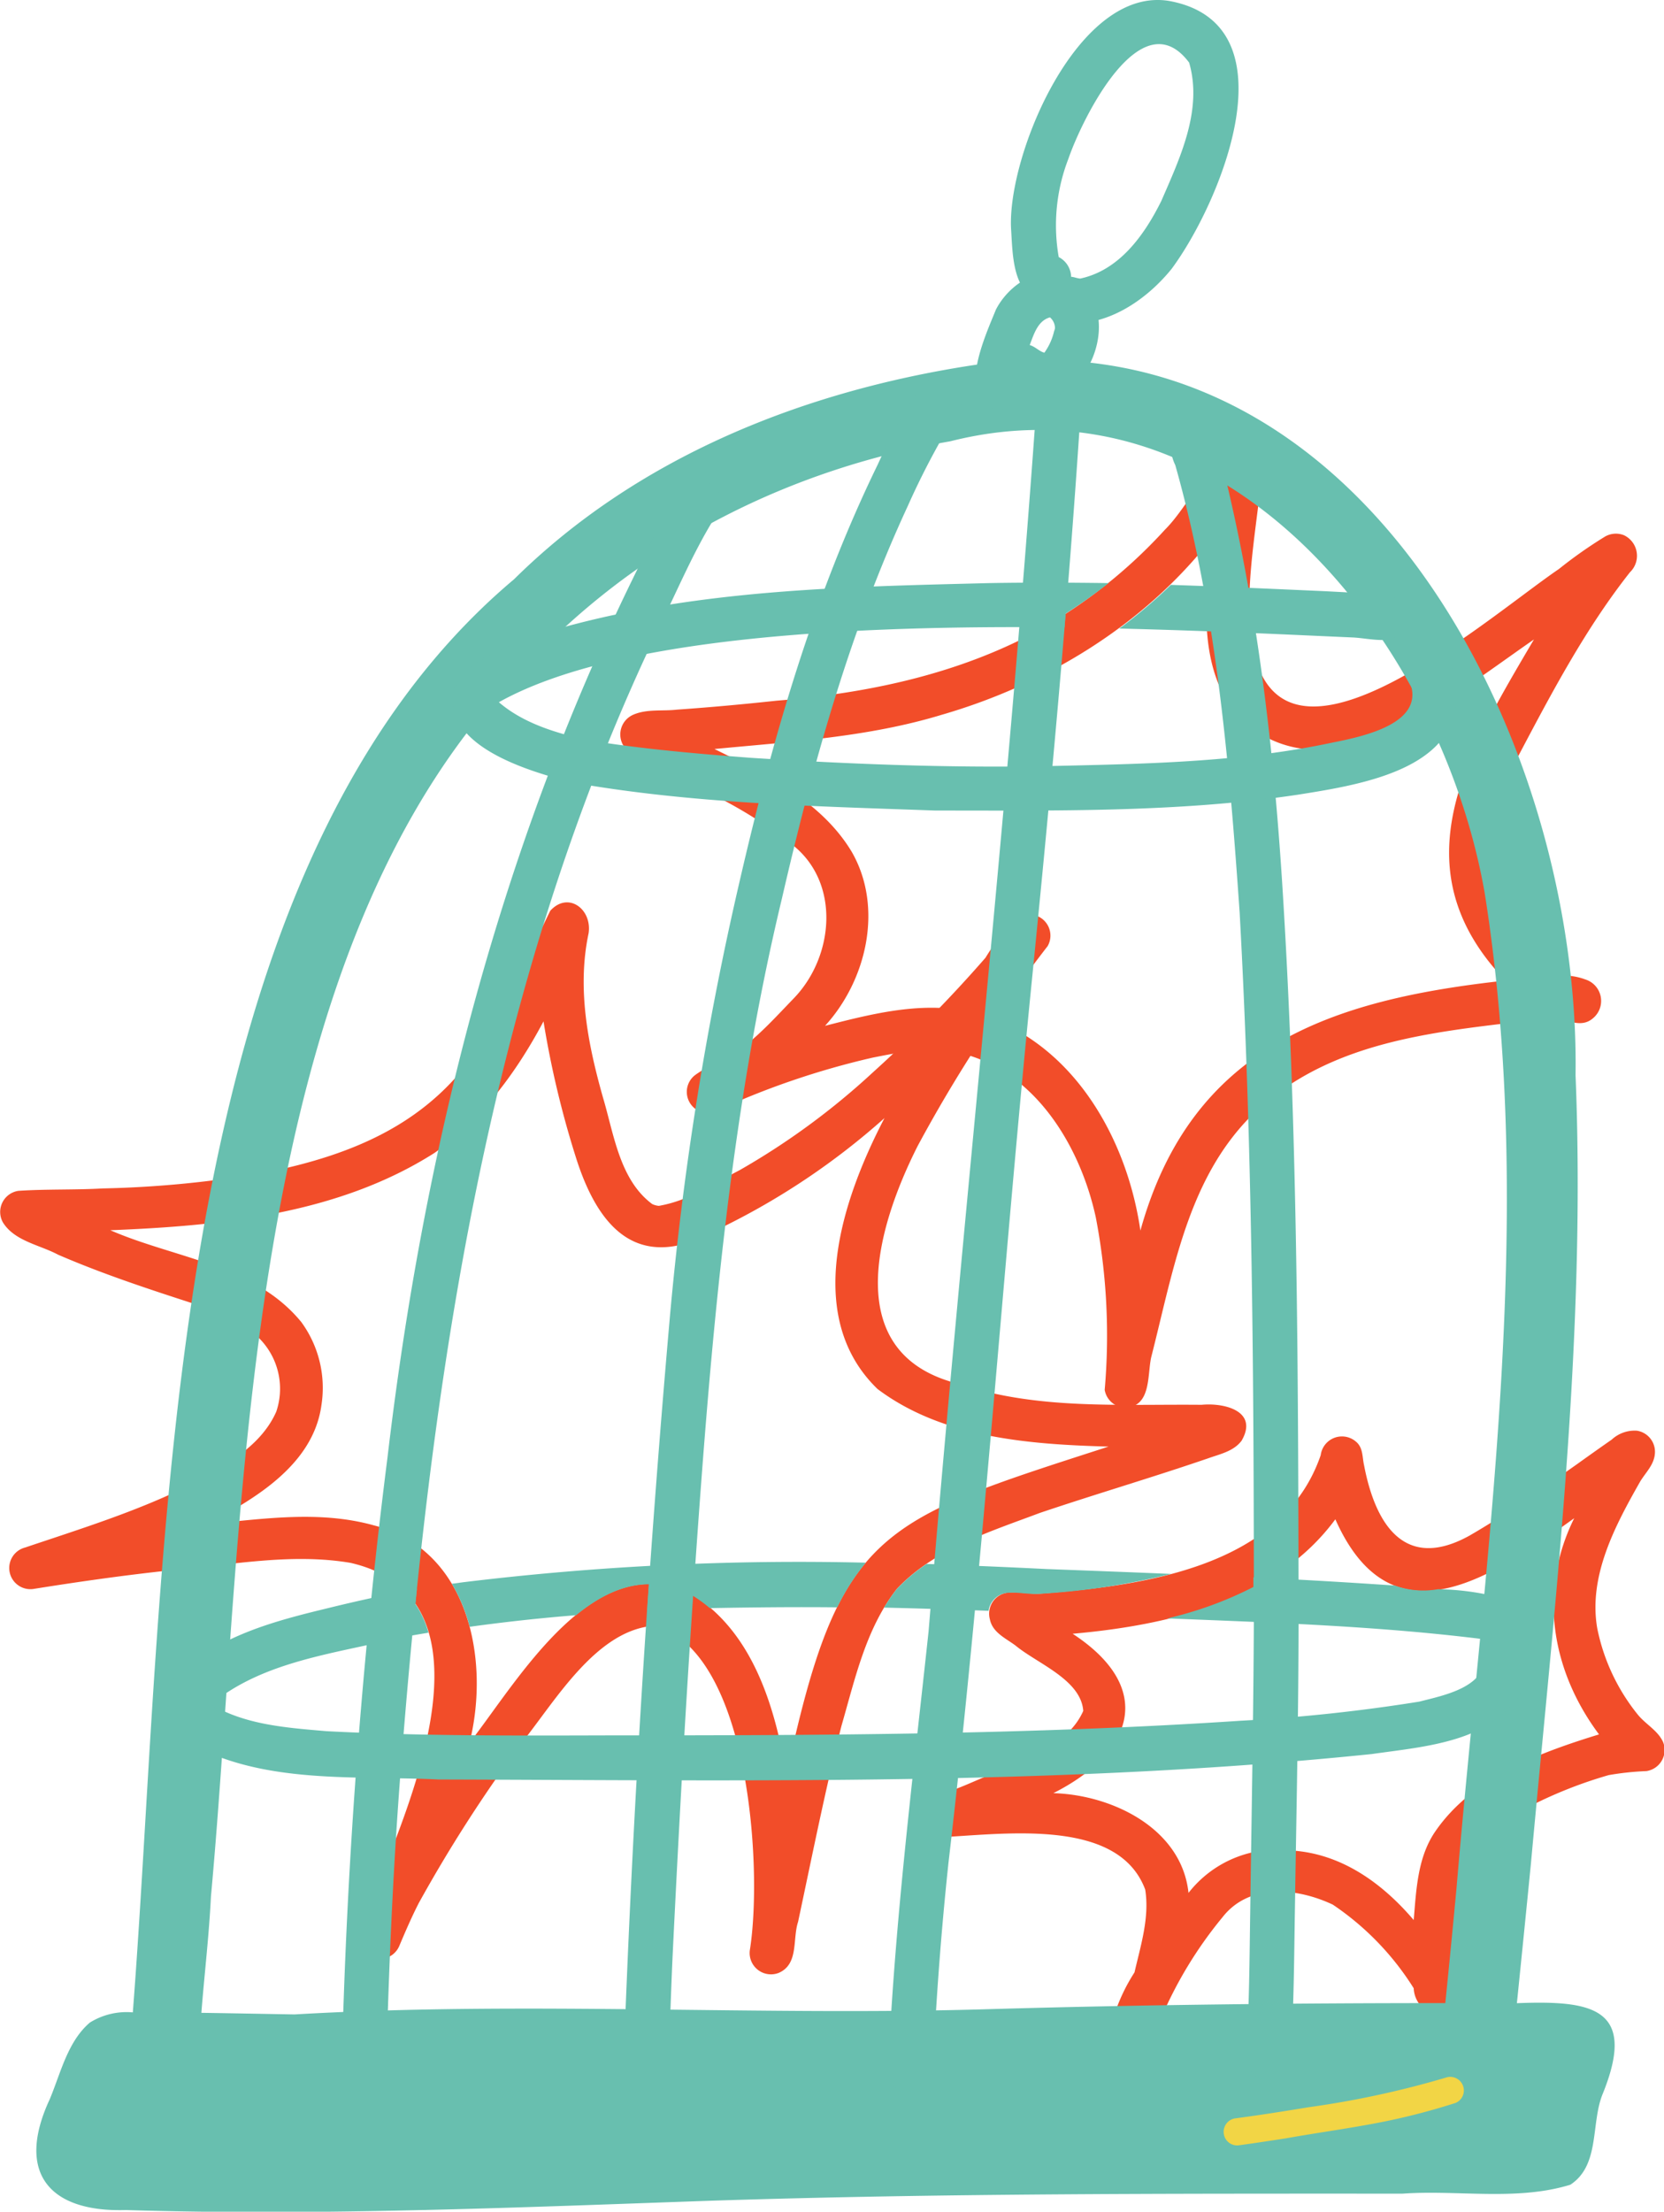 <svg xmlns="http://www.w3.org/2000/svg" viewBox="0 0 186.42 247.68"><defs><style>.cls-1{fill:#f24d29;}.cls-2{fill:#68bfaf;}.cls-3{fill:#f2d545;}</style></defs><title>Asset 4</title><g id="Layer_2" data-name="Layer 2"><g id="cage"><path class="cls-1" d="M84,218.43c1.47-9.05,0-33.44-10.64-36.37-6.51.4-11.13,8.4-14.86,13.05a161.76,161.76,0,0,0-11.58,18c-.81,1.58-1.51,3.21-2.2,4.84a2.38,2.38,0,0,1-4.05.52c-1.1-1.33-.33-3,.45-4.31.94-1.94,1.56-4,2.36-6,3.92-10,11.19-29.59-4.21-33.14-6.73-1.14-13.58.27-20.32.85-5.06.54-10.11,1.26-15.13,2.06a2.37,2.37,0,0,1-1-4.63c6.15-2.07,12.38-4,18.23-6.88,3.73-2.06,8.1-4.25,9.9-8.33a8,8,0,0,0-3.46-9.43,24.49,24.49,0,0,0-5.22-2.48c-5.32-1.72-10.63-3.45-15.76-5.67C4.46,139.41,1.64,139,.33,136.9a2.39,2.39,0,0,1,1.72-3.54c3.14-.21,6.3-.09,9.45-.27a119.8,119.8,0,0,0,18.33-1.8c9.9-2,18.49-5.63,24.06-14.37,3.2-4.64,5.29-9.94,7.76-14.93,2-2.2,4.7-.18,4.29,2.53-1.31,6.18-.08,12.4,1.61,18.38,1.23,4.11,1.86,9.22,5.52,11.94a2.23,2.23,0,0,0,1,.21,1.73,1.73,0,0,0-.32,0c3.4-.56,6.15-2.48,9.1-4a81.39,81.39,0,0,0,14.91-10.93,150.42,150.42,0,0,0,12.65-12.87,21.65,21.65,0,0,1,3.48-4.37,2.37,2.37,0,0,1,3.48,3.07,160.71,160.71,0,0,0-14.56,22.38C98.17,137.5,94,151.75,107.51,155c8.7,2.9,18,2.23,27.1,2.32,2.6-.25,6.38.72,4.5,4-.88,1.21-2.45,1.52-3.78,2-6.24,2.14-12.59,4-18.84,6.11-5.63,2.12-11.75,4-16,8.49C97,182.37,95.8,188,94.26,193.31c-1.83,7.25-3.29,14.6-4.85,21.91-.64,1.94.09,4.72-2.15,5.71A2.39,2.39,0,0,1,84,218.43Zm-6.67-40c7,4.21,9.52,12.74,10.78,20.37C94,171.31,98.38,170.34,124.19,162c-8.86-.25-18.56-.95-25.88-6.45-8.43-8.16-3.91-21.34.78-30.34a80.38,80.38,0,0,1-18.33,12.3c-8.8,5.13-13.59.63-16.29-8.05a106.9,106.9,0,0,1-3.58-15.08c-3,5.66-6.94,11-12.21,14.73-10.75,6.84-23.87,8.17-36.32,8.66,7.22,3.15,16.13,3.84,21.4,10.29a12.49,12.49,0,0,1,2.25,9.3c-.91,6.64-7.4,10.49-12.84,13.33,6.21-.58,12.59-1.58,18.71.13,10.6,2.69,13.06,15,10.72,24.36C58.11,188.09,66.58,173.23,77.32,178.48Z"/><path class="cls-1" d="M123.76,155.65a70,70,0,0,0-1-19.34c-1.78-8.15-7-16.67-15.61-18.48-3.13-.64-6.29,0-9.38.61a89.72,89.72,0,0,0-17.86,6.13,2.37,2.37,0,0,1-2.07-4.15,9.65,9.65,0,0,1,2.56-1.35c3.36-1.64,5.92-4.57,8.48-7.22,4.56-4.66,5.33-13-.13-17.26A51.41,51.41,0,0,0,77.3,87.82c-1.73-.82-3.47-1.57-5.09-2.39a4.78,4.78,0,0,1-2.41-2,2.41,2.41,0,0,1,1.12-3.38c1.54-.68,3.29-.39,4.93-.58,3.72-.26,7.43-.6,11.14-1,9.37-.76,18.72-2.62,27.2-6.75a56.64,56.64,0,0,0,16.3-12.38c2.27-2.26,3.83-5.77,6.32-7.61a2.37,2.37,0,0,1,4.58,1.11c-.52,5.49-1.62,11-1.41,16.5,1.13,22.38,26.2.13,34.67-5.62a50.23,50.23,0,0,1,5.18-3.64,2.44,2.44,0,0,1,2.11-.14,2.55,2.55,0,0,1,.67,4.14c-4.94,6.26-8.7,13.36-12.41,20.39a28.81,28.81,0,0,0-3.11,10.13c-.37,4.31,1.89,8.3,4.62,11.47a13,13,0,0,0,3.75,3.19,6.72,6.72,0,0,1,2.13.42,2.52,2.52,0,0,1,.9,4.33c-1.5,1.33-3.24-.11-4.88,0-9.72,1.24-20.16,1.83-28.65,7.17-11.3,7-13,19.1-16,30.86-.43,2.06,0,5.47-2.89,5.6A2.39,2.39,0,0,1,123.76,155.65Zm-13-41.71c9.89,3.6,15.56,13.9,17,23.87,5.75-20.71,21.45-25.88,40.89-28-12.2-12.71-4.22-25.58,3.2-38.2-7.22,5-14.57,11-23.5,12.3a11.9,11.9,0,0,1-10.73-5.14c-3.38-5.4-2.5-12.33-1.94-18.39-7.56,9.65-18.52,16.3-30.22,19.68-8.24,2.5-16.9,3-25.42,3.82,5.73,2.82,12,5.86,15.39,11.53,3.57,6.22,1.66,14.37-3,19.47C98.38,113.35,104.81,111.72,110.78,113.94Z"/><path class="cls-1" d="M125,225.15a20.4,20.4,0,0,1,2.1-4.27c.69-3,1.7-6.15,1.2-9.27-3.12-8.36-16.61-6.07-23.75-5.83a2.36,2.36,0,0,1-.32-4.7c2.34-.28,4.46-1.47,6.64-2.3,3.72-1.73,8.75-3.18,10.5-7.21a2.73,2.73,0,0,0,0,.32c0-3.7-5.11-5.54-7.6-7.61-1.1-.82-2.57-1.45-2.87-2.93a2.38,2.38,0,0,1,2-3c1.3-.13,2.58.22,3.87.1,11.46-.9,26.9-3,31.19-15.49a2.4,2.4,0,0,1,4-1.47c.76.67.65,1.71.86,2.61,1.27,6.65,4.57,11.87,11.79,7.88,4.25-2.45,8.1-5.21,12.05-8,1.3-.93,2.59-1.85,3.9-2.76a3.78,3.78,0,0,1,2.83-1,2.39,2.39,0,0,1,2,2.66c-.13,1.19-1,2-1.62,3-2.81,4.94-5.84,10.6-4.83,16.46a22.36,22.36,0,0,0,4.54,9.67c.88,1.09,2.24,1.77,2.83,3.06a2.39,2.39,0,0,1-1.86,3.27,31.78,31.78,0,0,0-4.23.45,49.35,49.35,0,0,0-8.68,3.41c-3.32,1.68-6.9,4.1-7.83,7.93-.62,4.31-1.23,8.79-.32,13.06a2.38,2.38,0,0,1-3.56,2,3.17,3.17,0,0,1-1.45-2.53,31.3,31.3,0,0,0-9.07-9.37c-4-1.88-9.34-2.43-12.34,1.4A46.25,46.25,0,0,0,130,226.19C128.78,229.16,124.34,228.62,125,225.15Zm19.79-17.91c5.54.37,10.09,3.67,13.59,7.78.29-3.44.43-7.09,2.47-10,4.17-6,11.57-8.72,18.29-10.79-5.35-7.17-6.82-16.06-2.78-24.21-9.06,6.5-20.4,14.44-26.76.12-6.73,9.13-18.71,11.87-29.43,12.82,9.32,6.1,6.82,13.3-2.16,17.85,6.58.19,14.37,3.94,15.14,11.17A12.59,12.59,0,0,1,144.74,207.24Z"/><path class="cls-2" d="M163.17,211.5c3.13-37.06,9-74.68,3.16-111.5-4.88-27.87-28.58-58.5-59.87-50.58C88.6,52.51,72.21,60.71,59.63,73.82c-33.15,31.94-32,95.27-36,138.59-.21,4.34-.73,8.67-1.07,13,3.48.05,7,.12,10.43.18,26.14-1.52,52.29.21,78.46-.61,16.82-.48,33.64-.66,50.47-.66Q162.57,217.91,163.17,211.5Zm6.77,12.83c8.35-.32,13.59.46,9.57,10.26-1.29,3.3-.26,7.89-3.58,10.07-6,1.85-12.59.56-18.78,1-25.82,0-51.63-.05-77.45.79-21.85.76-43.73,1.71-65.6,1.05-8.63.25-12.36-4.2-8.52-12.43,1.23-2.94,2-6.45,4.49-8.57a7.8,7.8,0,0,1,4.81-1.14c4-51.66,2.5-126.69,42.71-160.49,13.81-13.65,32.22-21,51.2-23.94,43.59-6.63,68.3,41.89,67.72,79.46,1.2,29.5-2.32,59-5,88.32C171,213.89,170.47,219.12,169.94,224.33Z"/><path class="cls-2" d="M69.82,232.07c1-28.21,2.75-56.39,5.22-84.51a355.63,355.63,0,0,1,7.8-48.78c3.69-16,8.28-31.95,15.5-46.77A58,58,0,0,1,103,43.65a2.57,2.57,0,0,1,2.63-1.44c2.39.4,2.72,3.18,1.16,4.73a86.83,86.83,0,0,0-5.1,9.75c-6.49,14-10.63,28.93-14.09,43.93-5.94,24.7-8,50.09-9.76,75.37-1,14.4-1.77,28.34-2.47,42.69-.21,4.46-.34,8.92-.5,13.39a2.5,2.5,0,0,1-5,0Z"/><path class="cls-2" d="M99.49,232c.71-16.5,2.78-32.9,4.54-49.31,3.73-45.4,8.76-90.68,12-136.12.09-.88-.18-1.94.32-2.66a2.51,2.51,0,0,1,4.6.51,6.62,6.62,0,0,1,.07,2.39c-1.41,21.41-3.39,42.76-5.53,64.11-3.23,32.55-5.43,65.19-9.23,97.68-.86,8.06-1.39,15.5-1.77,23.4A2.5,2.5,0,0,1,99.49,232Z"/><path class="cls-2" d="M141.75,232.91a2.53,2.53,0,0,1-2.14-2.86c.35-5.23.37-10.49.45-15.73.15-10.94.36-21.88.41-32.82,0-26.44-.14-52.9-1.59-79.3-1.17-16.82-2.61-33.83-7.21-50.11-1-2.05-.64-4.85,2.15-4.93a2.53,2.53,0,0,1,2.5,2.5c4.21,15.91,6.24,32.48,7.31,49,1.75,27.35,1.81,54.77,1.85,82.16,0,11-.24,22-.41,33-.09,5.68-.12,11.36-.5,17A2.5,2.5,0,0,1,141.75,232.91Z"/><path class="cls-2" d="M38.18,236.88a664.39,664.39,0,0,1,5.23-73.65c4-34,12.41-67.65,27.51-98.48.89-1.82,1.75-3.65,2.69-5.45,1.22-2,2-5.23,4.8-5.42a2.51,2.51,0,0,1,1.35,4.6C77.64,62,76,65.82,74.2,69.53c-19.68,40.53-26.05,85.66-29.42,130.15-.88,11.84-1.35,23.71-1.59,35.59.16,1.79-.18,4.08-2.51,4.11A2.53,2.53,0,0,1,38.18,236.88Z"/><path class="cls-2" d="M155.06,66.72a2.53,2.53,0,0,1,2.62,2.5c-.28,3.44-3.75,2.29-6.08,2.17-6.88-.3-16.1-.76-26.2-1a56.05,56.05,0,0,0,5.77-4.89c5.85.19,11.71.46,17.56.72C150.85,66.34,153,66.41,155.06,66.72Z"/><path class="cls-2" d="M163,76c1.83,10-10.32,11.84-17.62,13C132,91,118.29,90.77,104.76,90.77,91.2,90.28,77.51,90,64.13,87.63c-4.72-1.21-14.77-4.07-13.23-10.46,1.33-3.7,7.92-5.41,11.37-6.69C78,66,94.55,65.71,110.79,65.3c4.47-.08,8.94-.06,13.41,0q-2.33,1.83-4.82,3.42l-.12,1.54C95.67,70,69,71.29,55.89,78.64c2.75,2.36,6.36,3.43,9.83,4.23,6.11,1,12.28,1.53,18.45,2,11,.7,21.93,1.13,32.9.93,10.81-.25,21.63-.38,32.2-2.64,3.95-.78,11.5-2.43,8.11-7.91a2.52,2.52,0,0,1,.89-3.42C161,70.35,162.62,73.75,163,76Z"/><path class="cls-2" d="M97,175a24.84,24.84,0,0,0-3.2,5c-4.76-.05-9.53,0-14.28.09a15.73,15.73,0,0,0-1.92-1.4c0,.49-.07,1-.1,1.46-1.67,0-3.35.12-5,.21.07-1,.13-2,.21-2.94-2.93,0-5.65,1.41-8.16,3.46q-6,.48-11.93,1.3a18.5,18.5,0,0,0-2-4.82l1.28-.17A310.66,310.66,0,0,1,97,175Z"/><path class="cls-2" d="M117.21,175.71c4.68.18,9.36.35,14,.55a81.57,81.57,0,0,1-14.6,2.22c-1.29.12-2.57-.23-3.86-.09a2.34,2.34,0,0,0-2,2q-5.83-.22-11.71-.36a20.74,20.74,0,0,1,1.43-2.08,19.75,19.75,0,0,1,3.34-2.81C108.29,175.3,112.76,175.49,117.21,175.71Z"/><path class="cls-2" d="M169.24,182.75c3.1.44,2.44,4.45,1.37,6.49-3.3,5.87-10.94,6.33-16.92,7.19C119,200,84,199.37,49.12,199.28c-9.39-.46-19.71.61-28.17-4.21-4.55-3-2.23-7.59,1.79-9.77,4.18-2.73,9-4,13.8-5.16,3.36-.83,6.75-1.58,10.17-2.19-.06.56-.12,1.12-.17,1.68A11.05,11.05,0,0,1,48,182.84c-1.07.18-2.15.36-3.22.56-7.2,1.79-15.25,2.59-21.14,7.47,3.86,2.31,8.55,2.62,12.94,3,10.6.55,21.24.5,31.85.47,23.49,0,47.15-.08,70.58-1.64a192.12,192.12,0,0,0,20-2.14c2.86-.74,7.52-1.6,7.43-5.34a2.43,2.43,0,0,1,.54-1.55c-12-1.55-24.11-1.95-36.22-2.43a41.6,41.6,0,0,0,9.66-3.52v-1.08q7.92.38,15.83.92a9.46,9.46,0,0,0,4.85.41,29.24,29.24,0,0,1,7.39,1.06A2.52,2.52,0,0,1,169.24,182.75Z"/><path class="cls-2" d="M111.57,45.83c-4.55-1.08-1.11-8.38,0-11.15,1.43-2.79,4.82-5.06,8-3.79A6.59,6.59,0,0,1,123,35.34c.87,4.73-3.41,11.45-8.67,8.45A2.53,2.53,0,0,1,111.57,45.83ZM117,39.5a6.66,6.66,0,0,0,1.16-2.75v.17s0,0,0,.17a1.62,1.62,0,0,0-.53-1.55c-1.38.38-1.81,1.92-2.27,3.1C116,38.83,116.41,39.34,117,39.5Z"/><path class="cls-2" d="M121,36.2a11.36,11.36,0,0,1-2.1-.34,2.51,2.51,0,0,1-1.82-2.17c-3.7-.39-3.62-5.24-3.81-8.08-.42-8.31,7.54-27.3,17.79-25.49,14,2.64,5.67,22.62.19,30C128.77,33.18,125.07,35.88,121,36.2Zm0-5c4.42-.93,7.22-4.9,9.11-8.71,2.08-4.8,4.65-10.17,3.11-15.48-5.39-7.19-12,6.33-13.53,10.78a20.65,20.65,0,0,0-1.08,11,2.51,2.51,0,0,1,.84.69A2.57,2.57,0,0,1,120,31C120.3,31,120.64,31.17,121,31.19Z"/><path class="cls-3" d="M137.1,238.93a1.52,1.52,0,0,1,1.28-1.7c2.73-.36,5.45-.79,8.17-1.24A104.71,104.71,0,0,0,162,232.66a1.52,1.52,0,0,1,1.87.84,1.51,1.51,0,0,1-.8,2,74.41,74.41,0,0,1-9.68,2.41c-3.11.57-6.23,1-9.35,1.56-1.76.27-3.51.54-5.28.78A1.51,1.51,0,0,1,137.1,238.93Z"/></g></g></svg>